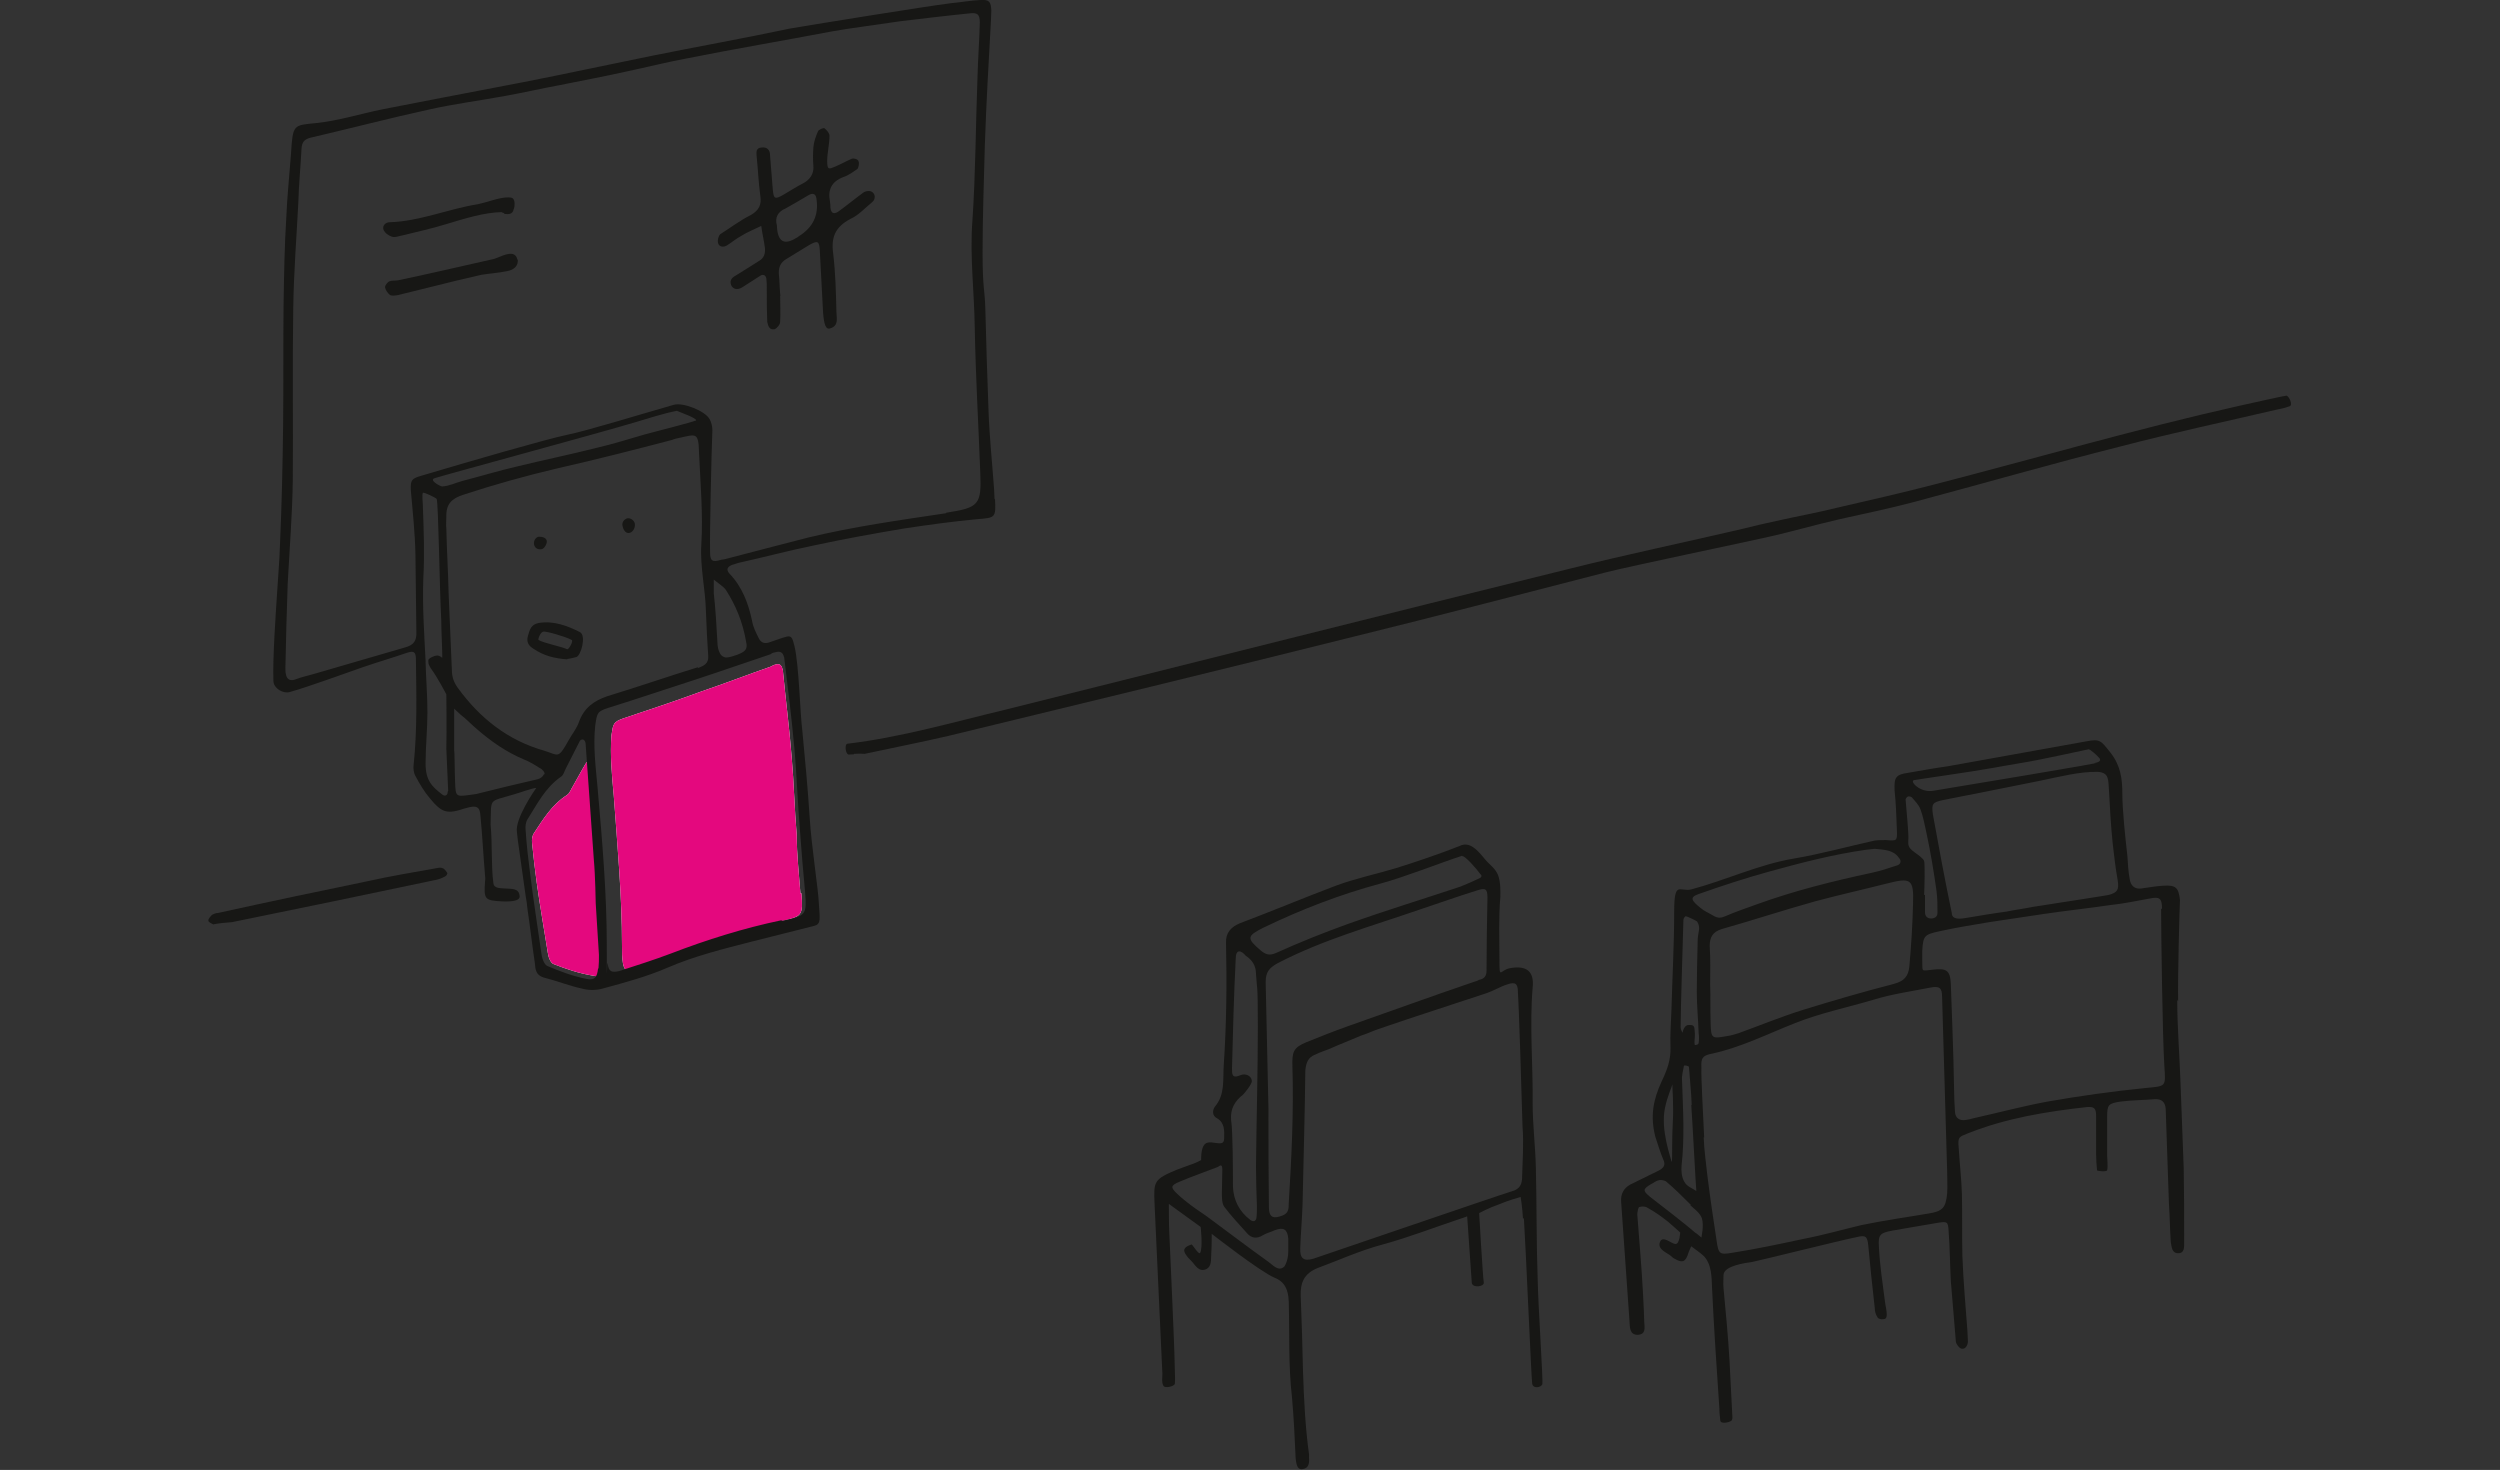 <?xml version="1.0" encoding="UTF-8"?>
<svg id="Ebene_2" data-name="Ebene 2" xmlns="http://www.w3.org/2000/svg" version="1.1" viewBox="0 0 542.2 318.8">
  <rect x="0" y="0" width="542.2" height="318.8" fill="#333333" stroke="none"/>
  <defs>
    <style>
      .cls-1, .cls-2 {
        fill: #171715;
      }

      .cls-1, .cls-2, .cls-3, .cls-4 {
        stroke-width: 0px;
      }

      .cls-2 {
        fill-rule: evenodd;
      }

      .cls-3 {
        fill: #e4087e;
      }

      .cls-4 {
        fill: #fff;
      }
    </style>
  </defs>
  <path class="cls-4" d="M131.2,207.2c0,.8,0,1.7-.1,2.5-.2,1.6-.7,2.3-2.5,1.9-3-.5-5.7-1.4-8.5-2.5-.7-.2-1.2-1.6-1.3-2.5-.8-5-1.7-10.2-2.4-15.2-.4-2.8-.7-5.6-1-8.5-.1-.7,0-1.6.4-2.2,2-3,3.8-6.1,7.2-8.3.6-.4.8-1.2,1.2-1.8,1-1.7,1.9-3.5,2.9-5.1.1-.2.6-.5.8-.4s.5.5.5.7c.6,7.5,1.2,15.1,1.8,22.6.2,2.8.4,8.4.4,8.4.2,3.7.5,7.1.7,10.3Z"/>
  <path class="cls-4" d="M173.8,193.7c.4,4.9.2,5-4.4,6.1-7.4,1.6-14.7,3.9-21.8,6.8-3.4,1.3-6.8,2.5-10.2,3.7-1.6.5-2,.1-2.3-1.4-.2-1.2-.2-2.5-.2-3.7,0-11-1-21.8-1.8-32.8-.4-4.2-.8-8.5-.5-12.9.4-2.6.4-2.9,2.6-3.7,5.7-1.9,11.4-3.8,17.1-5.9,5-1.7,9.9-3.6,14.8-5.3.4-.2.7-.4,1.2-.5.7-.2,1.2.1,1.4,1,.1.1.1.2.1.4.6,6.2,1.4,12.4,1.9,18.7.5,5.6.6,11.2,1.1,17,0,4.2.5,8.4.8,12.6Z"/>
  <path class="cls-3" d="M131.2,207.2c0,.8,0,1.7-.1,2.5-.2,1.6-.7,2.3-2.5,1.9-3-.5-5.7-1.4-8.5-2.5-.7-.2-1.2-1.6-1.3-2.5-.8-5-1.7-10.2-2.4-15.2-.4-2.8-.7-5.6-1-8.5-.1-.7,0-1.6.4-2.2,2-3,3.8-6.1,7.2-8.3.6-.4.8-1.2,1.2-1.8,1-1.7,1.9-3.5,2.9-5.1.1-.2.6-.5.8-.4s.5.5.5.7c.6,7.5,1.2,15.1,1.8,22.6.2,2.8.4,8.4.4,8.4.2,3.7.5,7.1.7,10.3Z"/>
  <path class="cls-3" d="M173.8,193.7c.4,4.9.2,5-4.4,6.1-7.4,1.6-14.7,3.9-21.8,6.8-3.4,1.3-6.8,2.5-10.2,3.7-1.6.5-2,.1-2.3-1.4-.2-1.2-.2-2.5-.2-3.7,0-11-1-21.8-1.8-32.8-.4-4.2-.8-8.5-.5-12.9.4-2.6.4-2.9,2.6-3.7,5.7-1.9,11.4-3.8,17.1-5.9,5-1.7,9.9-3.6,14.8-5.3.4-.2.7-.4,1.2-.5.7-.2,1.2.1,1.4,1,.1.1.1.2.1.4.6,6.2,1.4,12.4,1.9,18.7.5,5.6.6,11.2,1.1,17,0,4.2.5,8.4.8,12.6Z"/>
  <path class="cls-2" d="M362.6,251.9c.1-.4,0-5.6.2-8.6.2-3-.1-7.7-.1-8.1-.2.8-1.1,2.6-1.6,5.1-1,4.8,1.3,10.8,1.4,11.6h0ZM366.7,261.3c-1.8-1.8-3.5-3.5-5.4-5.1-.4-.2-1.1-.4-1.6-.2-.6.1-1.1.6-1.6.8-1.8,1.1-1.9,1.4-.2,2.8,1.3,1,7.8,6,9.7,7.7.4.2,1,.8,1.4,1.1,0-.2.6-2.5.1-4.2-.5-1.3-1.9-2.2-2.5-2.8h0ZM366.9,239.7c-.1-2.8-.4-5.5-.6-8.3,0-.2-1.1-.5-1.1-.2-.2,1.1-.5,2.2-.4,3.1.2,6.2.6,12.3-.1,18.5-.1,1.1,0,2.5.6,3.5.5,1,1.7,1.4,2.6,2-.1-.7-.8-14.4-1.1-18.7h0ZM417.5,194.1v3.8c0,.8.5,1.3,1.3,1.3s1.4-.4,1.4-1.2c0-1.6,0-3.1-.2-4.7-.6-4.3-1.3-8.5-2.2-12.7-.4-1.8-.7-3.5-1.3-5.1-.4-1-1.2-1.8-1.8-2.5-.1-.2-.7-.4-1-.2s-.5.6-.4.8c.2,2.6.5,5.3.6,7.8,0,1.8-.4,2.2,1.4,3.5.7.5,1.7,1.2,2,1.8.2.6.1,5.9,0,7.4h0ZM438.2,165.5c-2.2.4-4.2.7-6.3,1.1-4.4.8-15.8,2.4-16.8,2.6s1.3,2.8,4.2,2.3,39.4-6.5,34.9-6c-.4,0,1.9-.1,1.1-1.1-.7-.8-1.9-1.8-2.3-1.9-.2,0-10.3,2.3-14.8,3h0ZM364.5,222.8c0,.4.2.8.4,1.2.1-.6.5-1.7,1.3-1.7s1.2,0,1.3.8c.2,1.6,0,2.2,0,3s.2.5.4.5c.2,0,.5-.2.5-.4.1-.7.1-1.4,0-2.2-.1-3-.4-6-.4-8.9s.1-7.5.2-11.4c.1-1.8.7-2.4-.1-3.8-.1-.2-2.3-1.2-2.5-1.2-.2.1-.5.5-.5.8-.1,3.9-.6,19.4-.6,23.1h0ZM406.5,184.1c-.6.1-1.2.1-1.8.2-7.1,1-14,2.8-20.9,4.7-4.8,1.3-10.6,3.2-15.4,4.9-2,.7-1.6,1.4.4,3,.8.7,1.8,1.1,2.8,1.7s1.7.5,2.6.1c2.3-1,4.7-1.8,6.9-2.6,8-2.9,16.4-5,24.8-6.8,1.9-.4,3.7-1,5.5-1.6.8-.2,1.1-1,.4-1.7-1.2-1.7-3.2-1.7-5.1-1.9ZM425.6,199.2c-.2,0,.2,0,.7-.1,3-.5,5.9-1,8.9-1.4,1.9-.4,3.7-.6,5.6-1,5-.8,16.2-2.5,16.5-2.6,1.9-.5,2.3-1.1,2-3.1-.5-2.8-.8-5.4-1.1-8.1-.4-3.8-.6-7.7-.8-11.4-.2-2.4.1-3.9-2.4-4.1-3.9-.1-8.5,1.1-12.4,1.9-6.9,1.4-14,2.8-21.1,4.2-2.4.5-2.6.8-2.3,3.1,1.3,7.2,2.6,14.2,4.1,21.4,0,.8.5,1.4,2.3,1.2ZM370.9,213.5c.1,2.8,0,5.5.1,8.3.1,3.5.2,3.5,3.6,2.9.8-.1,1.7-.4,2.4-.6,4.7-1.7,9.3-3.6,14.1-5.1,6.5-2,13-3.9,19.6-5.6,2.3-.6,3.2-1.7,3.4-3.8.4-4.5.7-9.1.8-13.6.2-5.4-.5-5.7-5.6-4.4-5.1,1.3-10.5,2.5-15.7,3.9-6.8,1.9-13.5,4.1-20.2,6-1.9.6-2.6,1.7-2.6,3.7.2,2.8.1,5.6.1,8.5h0ZM468.9,197.2c0-2.4-.5-2.8-2.8-2.3-2.8.5-5.6,1.1-8.5,1.4-4.7.7-9.5,1.2-14.2,1.9-4.1.6-8,1.2-12,1.8-3.6.6-7.3,1.2-10.9,2-3.2.7-3.4,1-3.6,4.2v2.2c.1,2.4-.4,2.2,2.3,1.9s3.8-.1,3.9,3.2.6,15.2.7,22.7c0,1.7.1,3.4.2,5,.1,1.3,1,1.9,2.3,1.7.6-.1,1.2-.2,1.8-.4,5.4-1.2,10.6-2.6,16-3.6,6.9-1.2,13.9-2.2,20.9-2.9,4.9-.5,4.7-.1,4.4-4.9-.4-6.2-.7-29-.7-34.1h0ZM369.5,246.7c.1,2.8.5,5.5.8,8.3.6,4.8,1.3,9.5,2,14.1.4,2.8.6,3.1,3.4,2.6,5.1-.8,10.3-1.9,15.4-3,4.2-.8,8.4-2,12.6-3,4.8-1,9.7-1.7,14.5-2.5,3.1-.5,3.8-1.2,4.1-4.4.1-1.6,0-3.1,0-4.7-.4-12.7-.7-25.2-1.1-37.9,0-2-.6-2.4-2.6-2-4.1.8-8.3,1.4-12.2,2.6-5.7,1.7-11.6,2.9-17.1,5.1-6.1,2.4-12,5.4-18.4,6.7-1.7.4-2,1-1.9,2.9-.1,2,.4,10.6.6,15.2h0ZM472.2,216.8c0,6,.5,12,.7,17.8.2,6.2.5,12.4.7,18.7.1,5.1.1,10.3.1,15.4v.7c0,1.1.1,2.4-1.3,2.4s-1.4-1.4-1.6-2.4c-.2-2.8-.2-5.5-.4-8.3-.2-6.8-.5-13.6-.7-20.5q-.1-2.4-2.5-2.2c-2.4.2-4.8.2-7.2.5-2.8.4-3,.7-3,3.4v8.3c0,.8.2,2.4,0,3.2-.1.4-2.2.2-2.2,0-.1-1-.2-2.6-.2-3.6v-8.3c0-1.6-.5-1.9-2-1.8-8.9,1-17.5,2.4-25.8,5.7-2,.8-2.2.8-2,3.1.2,3.4.6,6.7.7,10.1.1,4.4,0,8.9.1,13.3.2,5.5.7,11,1.1,16.4,0,.7.1,1.4.1,2.2s-.5,1.8-1.4,1.6c-.5-.1-1.1-1-1.2-1.4-.4-4.4-.7-8.9-1.1-13.2-.2-3.7-.2-7.4-.5-11.1-.1-1.9-.4-1.9-2.3-1.6-3.4.6-6.6,1.1-9.9,1.7-2.6.5-3.1.8-2.9,3.6.2,3.9.8,7.9,1.3,11.7.1,1,.4,1.9.4,2.9s-.5,1-.8,1c-.4.1-1.1-.1-1.2-.4-.4-.6-.6-1.3-.6-2-.5-4.5-1-9-1.4-13.5-.2-2-.5-2.4-2.5-1.9-3.9.8-20.7,5-22.7,5.4-1.4.2-6.1.8-6.2,2.8,0,1-.1,1.9,0,2.9.5,5.3,1,10.5,1.3,15.7.2,3.9.4,7.9.6,11.8,0,.4.1.7-.1,1.1-.1.4-2.4,1-2.5.1-.1-1-.2-1.7-.2-2.6-.6-8.9-1.2-17.7-1.6-26.4-.1-1.9,0-5-1.9-6.8-.4-.4-2.2-1.7-2.6-2-.2.5-.5,1-.6,1.4-.6,2-1.3,2.3-3,1.3-.4-.2-.6-.4-.8-.6-.8-.7-3-1.4-2.4-3s2.5.4,3.4.4,1-2.5,1-2.5c0,0-2-1.8-2.6-2.3-1.4-1.1-2.9-2.2-4.4-3-.5-.4-1.3-.4-1.9-.2-.2.1-.4,1.1-.4,1.6.2,3,.5,6,.7,9,.4,4.8.8,12.8.8,14.2.1,1.4.4,2.8-1.4,2.9-1.8,0-1.7-1.6-1.8-3.1s-1.2-17.1-1.8-25.7q-.2-2.6,2-3.8c2-1,4.1-2,6.1-3,1.2-.6,1.6-1.3,1-2.5-.5-1.1-1.3-3.7-1.7-4.9-1.1-4.4-.5-7.9,1.4-12,1.2-2.5,2-4.7,1.9-7.4-.1-2.6.1-5.3.2-7.9.2-7.2.6-14.4.6-21.4s1.2-4.3,3.7-4.9c7.5-2,14.6-5.4,22.3-6.7,5.9-1,11.6-2.6,17.5-3.9.8-.1,1.7-.1,2.5-.1,2.3.2,2.4.2,2.3-2.2-.1-2.9-.2-5.7-.5-8.6-.1-2.8.2-3.4,3-3.8,2.9-.5,5.6-1,8.5-1.4,10.1-1.8,20-3.6,30-5.4,3.1-.6,3.2-.2,5.3,2.4,2.2,2.8,2.6,5.6,2.6,9s.6,9.1,1.1,13.5c.1,1.7.2,3.4.5,5,.2,1.3,1,2.2,2.5,2s3.1-.5,4.7-.6c2.8-.2,3.4.4,3.7,3.1-.1,1.8-.5,16.5-.4,22h0Z"/>
  <path class="cls-1" d="M215.8,108.2c.2,4.1.1,4.1-3.9,4.4-5.3.5-10.4,1.2-15.7,2-6.6,1.1-13.2,2.3-19.7,3.7-5.4,1.1-10.6,2.5-16,3.7-.6.1-1.2.4-1.7.5-1,.4-1.4,1-.6,1.9,2.8,2.9,4.1,6.5,4.9,10.2.2,1.3.8,2.5,1.4,3.7q.7,1.6,2.4,1c.6-.2,2.8-1,3.6-1.2,1.4-.4,1.4.7,1.8,2,1,4.2,1.2,14.4,1.7,18.3.6,6.3,1.2,12.6,1.6,18.9.4,6.5,1.9,15.6,2,18.8.2,3.2.5,4.3-1,4.7-4.5,1.1-9,2.3-13.5,3.4-6.2,1.6-12.4,3.1-18.4,5.7-4.4,1.9-9.2,3.2-14,4.5-1.4.4-3.1.4-4.5,0-2.8-.6-5.5-1.7-8.3-2.4-1.7-.5-1.8-1.8-1.9-3.1-.6-3.9-1-7.8-1.6-11.7-.1-1-.2-1.9-.4-2.9-.6-4.1-1.1-8-1.7-12.1-.1-.6-.1-1.2-.2-1.8-.4-2.9,3.9-9.1,4.2-9.5-.5-.1-4.1,1.2-4.9,1.4-5.6,1.7-4.8.6-5,6.5.4,4.3.1,9,.6,12.7.1,1.3,1.7,1.1,2.6,1.2,1.4.1,3-.1,3.1,1.7.1,1.3-3.2,1.1-3.7,1.1-3.9-.2-4.1-.4-3.8-4.4.1-.5,0-1.1,0-1.1-.4-4.8-.6-8.9-1-13-.1-2-.8-2.4-2.9-1.8-.1,0-.2.1-.4.1-3.9,1.3-5,1.1-7.7-2.2-1.2-1.4-2.2-3.1-3.1-4.8-.4-.7-.5-1.7-.4-2.4.8-7.5.6-15.2.5-22.9,0-1.7-.5-1.9-2-1.4-3.2,1.1-6.3,2-9.5,3.1-3.8,1.3-11.6,4.2-15.9,5.4-1.4.4-3.4-.8-3.5-2.3-.2-4.8.5-14.7.8-19.3.2-3.4.5-6.7.6-9.9.4-8.9.6-17.7.7-26.4.1-8.7,0-17.5.1-26.2.1-6.3.2-12.7.6-19,.2-4.5.5-7.1,1-13.5.4-6.6.5-6.3,5.4-6.8,4.9-.5,9.6-2,14.5-3,2.9-.6,23.3-4.5,30.6-5.9,9.2-1.8,18.4-3.8,27.8-5.7,9.9-2,20-3.8,29.9-5.9,2.8-.5,29.9-4.9,34.9-5.5,2.2-.2,4.3-.6,6.5-.7,1.9-.1,2.2.4,2.3,2.3,0,.8-.1,1.7-.1,2.5-.5,8.9-1,17.7-1.3,26.4-.2,7.9-.5,15.8-.5,23.6s.5,8.1.6,12.2c.2,7.4.4,14.8.7,22.3.2,5.6.8,11.2,1.2,16.8,0,.7.1,1.4.1,2.2ZM205.2,111.2c7.1-1.1,7.7-1.7,7.4-8.7-.4-10.5-1-20.9-1.2-31.5-.1-7.8-1.1-15.4-.5-23.2.7-10.4.7-20.7,1.1-31.1.1-3.9.4-7.9.5-11.8,0-1.8-.5-2.2-2.2-2-5,.5-9.9,1.1-15,1.7-2.5.4-12.3,1.7-14.8,2.2-10.5,2-21.2,3.8-31.7,5.9-4.3.8-8.6,1.9-12.9,2.8-4.9,1.1-9.8,2-14.7,3-3.8.7-7.7,1.6-11.6,2.3-5.4,1-10.9,1.7-16.3,2.9-8.7,1.9-17.5,4.2-26.1,6.2-1.3.4-1.7,1-1.8,2.3-.2,3.9-.6,7.9-.7,11.8-.4,7.7-1,15.3-1.1,22.9-.2,12.4,0,24.9-.1,37.3-.1,7.4-.7,14.8-1.1,22.3-.2,6.1-.4,12.2-.5,18.3,0,.5,0,1,.1,1.4.2,1.2,1,1.6,2.2,1.1,1.3-.5,2.8-.8,4.1-1.2,6.6-1.9,13-3.8,19.6-5.7,1.8-.5,2.5-1.4,2.4-3.4-.1-5.6-.1-11.2-.2-16.8-.1-4.7-.6-9.3-1-13.9-.1-2.2.2-2.5,2.2-3.1,10.4-3.1,27.3-8,31.7-8.9s15.4-4.3,23.1-6.5c2-.6,6.8,1.3,7.8,3.1.4.7.6,1.6.6,2.4-.2,4.9-.6,22.5-.5,26.4,0,2,.5,2.3,2.4,1.7.2,0,.5-.1.7-.1,6-1.6,12-3.1,18.1-4.7,9.9-2.4,20-3.8,30-5.3ZM169.7,199.7c5.1-1.1,5.3-1.2,4.9-6.3-.4-4.4-.8-8.9-1.1-13.2-.5-6-.7-12-1.2-17.8-.6-6.6-1.4-13-2.2-19.6,0-.1,0-.2-.1-.4-.2-.8-.7-1.2-1.6-1-.5.1-1,.2-1.3.5-5.4,1.8-10.8,3.7-16.3,5.5-6.2,2-12.4,4.1-18.8,6.1-2.5.8-2.5,1.1-2.9,3.8-.5,4.5.1,9.1.5,13.5,1,11.5,2,22.9,2,34.3s0,2.6.2,3.9c.2,1.7.8,2,2.5,1.6,3.7-1.2,7.5-2.4,11.2-3.8,7.8-3,15.8-5.5,23.9-7.2ZM159.9,142c1.8-.7,2.3-1.2,1.9-2.9-.7-4.1-2.2-7.8-4.4-11.2-.5-.7-1.9-1.6-2.6-2.2v2.9c.4,3.6.6,7.2.8,10.8,0,.8.2,1.7.6,2.4.2.4.8.8,1.3.8.8,0,1.7-.4,2.4-.6ZM151.3,144.9c1.4-.5,2.4-1,2.3-2.6-.2-3.2-.4-6.5-.5-9.7-.1-4.8-1.3-9.6-1-14.5.4-6.6-.2-13.3-.5-20-.1-4.5-.7-3.9-4.4-3.1-.5.1-1,.2-1.4.4-8.4,2.2-16.6,4.3-25,6.2-6.8,1.6-13.6,3.5-20.3,5.7-2.5.8-3.8,2-3.7,4.8,0,.8-.1,1.7,0,2.5.1,4.8.4,9.5.5,14.2.2,5.5.5,11,.7,16.5,0,1.6.5,2.8,1.3,3.9,4.8,6.6,10.9,11.4,18.7,13.6,3.2,1,3,1.9,5.3-2.2.7-1.3,1.8-2.6,2.3-4.1,1.1-3,3.2-4.5,6.1-5.5,6.6-2,13.2-4.3,19.7-6.3ZM150.9,91.3c.7-.5-3.5-1.9-4.1-2.2-3.1.6-6,1.6-9.1,2.5-8,2.4-42,11.6-43.4,12.1-1.4.4,1.2,1.8,1.6,1.8,1.6-.1,2.9-.8,4.4-1.2,3.9-1,7.8-2.2,11.7-3.1,5.7-1.4,11.6-2.6,17.5-4.1,3.5-.8,6.9-1.9,10.4-2.9,3-.8,10.1-2.6,11-3ZM129.8,210c.1-1,.1-1.9.1-2.9-.2-3.7-.5-7.4-.7-11.2,0,0-.1-6.2-.4-9.3-.6-8.5-1.2-16.9-1.8-25.4,0-.2-.2-.7-.5-.8s-.7.1-.8.4l-2.9,5.7c-.4.7-.6,1.7-1.2,2-3.4,2.4-5.1,5.9-7.2,9.2-.4.6-.5,1.6-.4,2.4.2,3.2.6,6.5,1,9.6.7,5.6,1.6,11.4,2.4,17,.1,1,.6,2.5,1.3,2.8,2.8,1.2,5.5,2.2,8.5,2.8,1.8.4,2.3-.4,2.5-2.2ZM118.1,167.9c.1-.4-.5-1.1-1-1.3-1.1-.7-2.2-1.4-3.5-1.9-3.8-1.6-7.1-3.9-10.2-6.6-1.2-1-2.3-2.2-3.5-3.1-.2-.2-1.4-1.3-1.4-1.3v9.1c.1,0,.1,4.5.2,6.8.1,3.2.2,3.2,3.2,2.8.5-.1,1-.1,1.4-.2,4.4-1.1,8.9-2.2,13.3-3.2.5-.1,1.2-.6,1.3-1ZM97.2,171.5c-.1-2.6-.4-8.6-.4-9.1.1-3.8,0-11.8,0-11.8,0,0-1.9-3.7-3.4-5.7-.2-.4-.5-.8-.5-1.3v-.4c0-.5,1.7-1.2,2.2-1,.2.1.6.2.8.5.1-.4-.2-5.7-.2-8.1-.4-7.7-.6-25.2-1-26.4-.1-.2-2.9-1.6-3-1.3-.2.4,0,2.2,0,2.6.2,5.4.4,10.8.1,16.2-.2,5.9.2,11.7.5,17.6v.4c.1,3.6.4,7.2.4,10.8s-.4,7.4-.4,11.1,1.4,5,3.6,6.7c.6.5,1.2.2,1.2-.6Z"/>
  <path class="cls-2" d="M279.4,271.5v-2.9c-.2-2-1-2.5-2.9-1.8-.8.4-1.8.6-2.6,1.1-1.3.8-2.5.7-3.5-.5-1.7-1.9-3.4-3.7-4.9-5.7-.5-.7-.5-2-.5-3,0-1.7.1-3.4.1-5s-.7-.7-1-.6c-2.8,1.1-5.5,2-8.3,3.2-1.9.8-2,1.2-.5,2.6,1,1,2,1.7,3,2.5,1.3,1,2.8,1.9,4.1,2.9,4.2,3.1,8.4,6.3,12.6,9.3,1,.7,2.2,2.2,3.4,1.2.1.1,1-1.3,1-3.4h0ZM267.4,257.3c.1,3,1.4,5.5,3.8,7.3.7.5,1.2.2,1.3-.5.1-.8.1-1.7.1-2.5-.1-2.9-.2-5.7-.2-8.6.1-10.2.4-20.2.4-30.4s-.2-7.7-.4-11.4c0-1.7-.8-3-2.2-3.9-1-1.2-2.2-1.6-2.2.7-.4,7.9-.6,15.8-.8,23.6,0,1.3-.1,2.4,1.8,1.6,1.1-.5,2.4.1,2.5,1.2.1.7-1.7,2.8-1.9,3-1.8,1.4-2.8,3.1-2.6,5.5.4,2.4.4,11.8.4,14.5h0ZM317.1,185.6c-4.9,1.6-12.7,4.7-17.6,6-8.9,2.4-17.2,5.6-25.5,9.6-3.6,1.8-3.7,2.3-.5,5,1,.8,1.8,1.1,3.2.5,5.1-2.3,10.3-4.4,15.6-6.3,8.1-2.9,16.3-5.4,24.4-8.1,1.3-.5,2.6-1.1,3.9-1.7.2-.1,1.2-.4.4-1.1-.7-1-3.4-4.1-3.9-3.8h0ZM275.1,240.3c0,7.2,0,14.4.1,21.5,0,2.3,1,2.6,3,1.8,1.3-.5,1.3-1.6,1.3-2.6.6-9.9,1.1-19.7.8-29.7-.1-3.2.2-4.1,3.1-5.3,3-1.2,6-2.4,9.1-3.5,9.1-3.2,18.2-6.5,27.3-9.6.4-.1.7-.2,1-.4,1.1-.2,1.6-.8,1.6-2,0-5.3.1-10.5.2-15.8,0-1.9-.4-2.2-2.2-1.6-4.2,1.3-8.4,2.8-12.6,4.2-10.4,3.6-20.9,6.5-30.7,11.6-1.8,1-2.6,1.9-2.6,4.1l.6,27.2ZM329.2,215.1c0-1.8-.6-2.2-2.3-1.6-1.6.5-3,1.4-4.5,1.9-7.8,2.6-15.7,5.1-23.5,7.8-1.2.4-2.4,1-3.7,1.4-2.3,1-4.7,1.9-6.9,2.9-1,.4-2,.7-3,1.2-1.6.6-2,1.7-2.2,3.4-.1,9.7-.4,19.3-.6,29-.1,3.2-.4,6.5-.5,9.6-.1,2.2.7,2.9,2.8,2.3,1.6-.5,39.1-13.4,43.6-14.8,1.2-.5,1.6-1.3,1.7-2.5.1-3.8.4-7.7.1-11.5-.2-7.3-.8-26.6-1-29h0ZM330.3,264.3c-.1-2.2-.5-4.7-.5-4.7,0,0-2.6.7-4.7,1.6-2.3.8-4.3,1.9-4.3,1.9,0,0,.8,14,1,15s-2.5,1.3-2.6.1-1-14.4-1-14.4c0,0-1.3.5-2,.7-5.4,1.8-10.8,3.9-16.3,5.4-4.9,1.3-9.5,3.4-14.1,5.1-3,1.2-3.8,3.2-3.7,6.1.2,5.5.4,11,.5,16.5.2,6,.5,12,1.3,17.8v.7c.1,1.1,0,2.3-1.3,2.5-1,.2-1.4-.4-1.6-2.3-.2-4.4-.4-8.9-.8-13.3-.8-6.9-.5-13.9-.7-20.8-.1-2.4-.8-4.2-3.1-5.1-3.1-1.3-13.6-9.5-13.6-9.5,0,0,0,3-.1,4.2-.1,1.3.2,2.9-1.2,3.5-1.6.6-2.3-1-3.1-1.8s-.7-.7-1-1.1c-1-1.3-.7-1.9,1-2.5.2-.1,1.6,2.4,1.9,1.8.6-1.2.1-5.6.1-5.6l-6.9-5s0,4.9.1,6.3c.2,4.5.4,9.1.6,13.6.2,5.4.5,10.8.6,16.2,0,1,.1,1.9,0,2.9-.1.6-2.3,1.1-2.5.4-.4-.7-.2-1.7-.2-2.5-.6-12.3-1.1-24.6-1.7-36.9-.2-4.9-.2-5.3,4.8-7.4,1-.4,2-.7,3-1.1.8-.2,2.3-1,2.3-1,0,0,0-1.1.1-1.7.4-2.6,1.7-2.2,3.2-2s1.7-.1,1.7-1.3.2-3.1-1.6-4.1c-1-.5-1-1.7-.4-2.5,2.2-2.6,1.7-5.7,1.9-8.9.6-8.9.7-17.7.5-26.6-.1-2.2,1.1-3.5,3.1-4.3,6.9-2.6,13.8-5.5,20.7-8.1,4.3-1.6,8.7-2.5,13-3.8,3.9-1.2,9.8-3.2,13.8-4.8,2.2-1.1,3.8.7,5.6,2.9,1,1.2,2.2,1.9,2.8,3.4.6,1.6.5,3.6.5,4.7-.4,4.5-.2,9.1-.2,13.6s.1,2.3,2.2,1.9c3.6-.7,5.4.6,5,4.2-.7,8.4.1,16.8,0,25.1,0,4.7.6,9.3.7,14,.2,8.1.1,16.3.4,24.4.1,5.6,1.2,21.8,1,22.5s-2,1.1-2.2-.1c-.2-1.3-1.4-30-1.8-35.9h0Z"/>
  <path class="cls-2" d="M185.2,163.6c-.8,0-1.2.1-1.3,0-.6-.4-.7-2.3-.1-2.3,11.7-1.4,23-4.7,34.3-7.4,40.8-10.2,81.6-20.5,122.5-30.6,12.4-3.1,24.9-5.7,37.3-8.6,2.4-.6,4.9-1.2,7.3-1.7,4.4-1,8.9-1.8,13.3-2.9,6.9-1.6,14-3.2,20.9-5,22.1-5.7,44-12.1,66.3-17.1,3.1-.7,9.9-2.2,10.2-2.2.6.2,1.4,2,.7,2.3-1.1.4-2,.6-3.1.8-11.1,2.6-22.4,5-33.5,7.9-15.1,3.8-30,8.1-45,12.1-5.3,1.4-10.6,2.5-16,3.7-5.7,1.3-11.4,3-17.1,4.2-4.9,1.1-27.9,5.9-33.5,7.3-18.3,4.7-36.6,9.5-54.9,14-29.2,7.3-58.5,14.4-87.8,21.5-6,1.4-12.2,2.6-18.2,3.9-1.1-.1-2,0-2.3,0h0Z"/>
  <path class="cls-2" d="M46.3,200.5c-.4-.2-1.1-.5-1.1-.8-.1-.4.5-1,.8-1.3.4-.2.8-.4,1.3-.4,10.9-2.4,21.8-4.7,32.5-6.9,4.9-1.1,9.8-1.9,14.8-2.8.5-.1,1-.2,1.4,0,.4.1.7.6,1,1,.1.2-.2.7-.5.8-.7.4-1.6.7-2.3.8-14.6,3.1-29.2,6.1-43.9,9.1-1.3.1-2.6.2-4.2.5h0Z"/>
  <path class="cls-2" d="M168.5,49q.2,5.1,4.2,2.6c.2-.1.4-.2.6-.4q4.5-2.8,3.8-7.9c-.1-1.1-.6-1.6-1.7-1-1.7,1-3.2,1.9-5,2.9-1.7.7-2.4,2-1.9,3.7h0ZM169.2,64.1c0,1.9.1,3.8,0,5.7,0,.6-.7,1.4-1.2,1.6-1.1.2-1.4-.6-1.6-1.6-.1-2.2-.1-4.3-.1-6.5s0-1.9-.1-2.9c-.1-.7-.7-1-1.3-.6-1.3.8-2.6,1.7-3.9,2.5-.8.5-1.7.6-2.3-.2-.6-1.1-.1-1.8.8-2.3,1.8-1.1,3.5-2.2,5.1-3.2,1.1-.6,1.4-1.6,1.3-2.8-.2-1.6-.6-3.2-.8-4.8-1.4.7-3,1.3-4.4,2.2-1.1.6-1.9,1.3-3,2-.8.5-1.8.4-2-.6-.1-.5.1-1.4.5-1.8,2.2-1.4,4.3-3,6.7-4.2,1.7-1,2.3-2.2,2-4.1-.4-2.9-.5-5.7-.8-8.6-.1-1-.1-1.8,1-1.9,1.2-.2,1.9.5,1.9,1.6.2,2.5.4,5,.6,7.5.2,2,.4,2.2,2.2,1.2,1.4-.8,2.9-1.8,4.3-2.5s2.5-2,2.3-3.9c-.1-1.3-.1-2.6,0-3.9.1-1.2.5-2.4,1-3.5.1-.4,1.2-.8,1.4-.7.5.4,1.1,1.1,1.1,1.6,0,1.9-.5,3.7-.5,5.6s.4,1.7,1.8,1.1c1.2-.5,2.4-1.2,3.6-1.7.4-.1,1.3.1,1.4.6.2.4,0,1.3-.2,1.6-1,.7-1.9,1.4-3.1,1.8-2.6,1-3.4,2.8-2.9,5.3.1.5.1,1,.1,1.4.2,1.2.7,1.4,1.7.8,1.8-1.3,3.6-2.8,5.4-4.1.5-.4,1.4-.5,1.9-.2.8.5.8,1.6.1,2.2-1.6,1.3-3,2.9-4.8,3.7-3.2,1.7-4.2,3.9-3.7,7.5.5,4.2.6,8.4.7,12.6,0,1.3.6,3-1.3,3.6-1,.4-1.4-.8-1.6-3.5-.2-4.4-.5-8.9-.7-13.3-.1-2.2-.5-2.3-2.4-1.2-1.7,1-3.2,2-4.9,3-1.2.7-1.6,1.7-1.6,3,.2,1.6.2,4.9.4,4.9h0Z"/>
  <path class="cls-2" d="M112.3,56.3c.1,1.3-.7,2.2-2.3,2.5-1.9.4-3.8.5-5.6.8-3.6.8-7.2,1.7-10.8,2.6-2.4.6-4.9,1.2-7.3,1.8-.6.1-1.3.2-1.7,0-.5-.4-1-1.1-1.1-1.7,0-.4.5-1.1,1-1.3s1.2-.1,1.8-.2c6.7-1.4,13.5-3,20.2-4.5,1.3-.2,2.4-1,3.7-1.2,1-.2,1.8.1,2,1.2h0Z"/>
  <path class="cls-2" d="M108.8,46c-3.9.1-8,1.4-12,2.6-3.2,1-6.5,1.7-9.7,2.5-.7.1-1.4.5-2.2.2s-1.4-.8-1.7-1.4c-.4-1,.5-1.7,1.3-1.7,6.6-.2,12.7-2.9,19.1-3.9,1.9-.4,3.6-1.1,5.5-1.4.7-.1,1.9-.2,2.2.2.4.5.4,1.6.1,2.3-.2,1.1-1.1,1.1-2,1,0-.2-.2-.2-.7-.4h0Z"/>
  <path class="cls-2" d="M117.8,137c-.6.1-1.2,1.7-1,1.8,1.2.7,4.9,1.4,6.2,2,.4.1,1.4-1.8,1-2-1-.6-5.6-2-6.2-1.8ZM123,143c-2.8-.2-5.1-.8-7.3-2.3-1-.6-1.6-1.4-1.2-2.8s.7-2.5,2.4-2.8c3.2-.5,6.1.6,8.9,2,1.4.8.2,5.1-.8,5.4-.8.2-1.6.4-1.9.4h0Z"/>
  <path class="cls-2" d="M137.7,113.9c0,.8-.6,1.7-1.4,1.7s-1.2-1-1.3-1.6c-.2-.8.6-1.7,1.4-1.6.6.1,1.3.6,1.3,1.4h0Z"/>
  <path class="cls-2" d="M118.6,117.4c0,.7-.6,1.6-1.1,1.7-1,.2-1.7-.4-1.7-1.3s.7-1.4,1.1-1.4c.7,0,1.7.2,1.7,1.1h0Z"/>
</svg>
